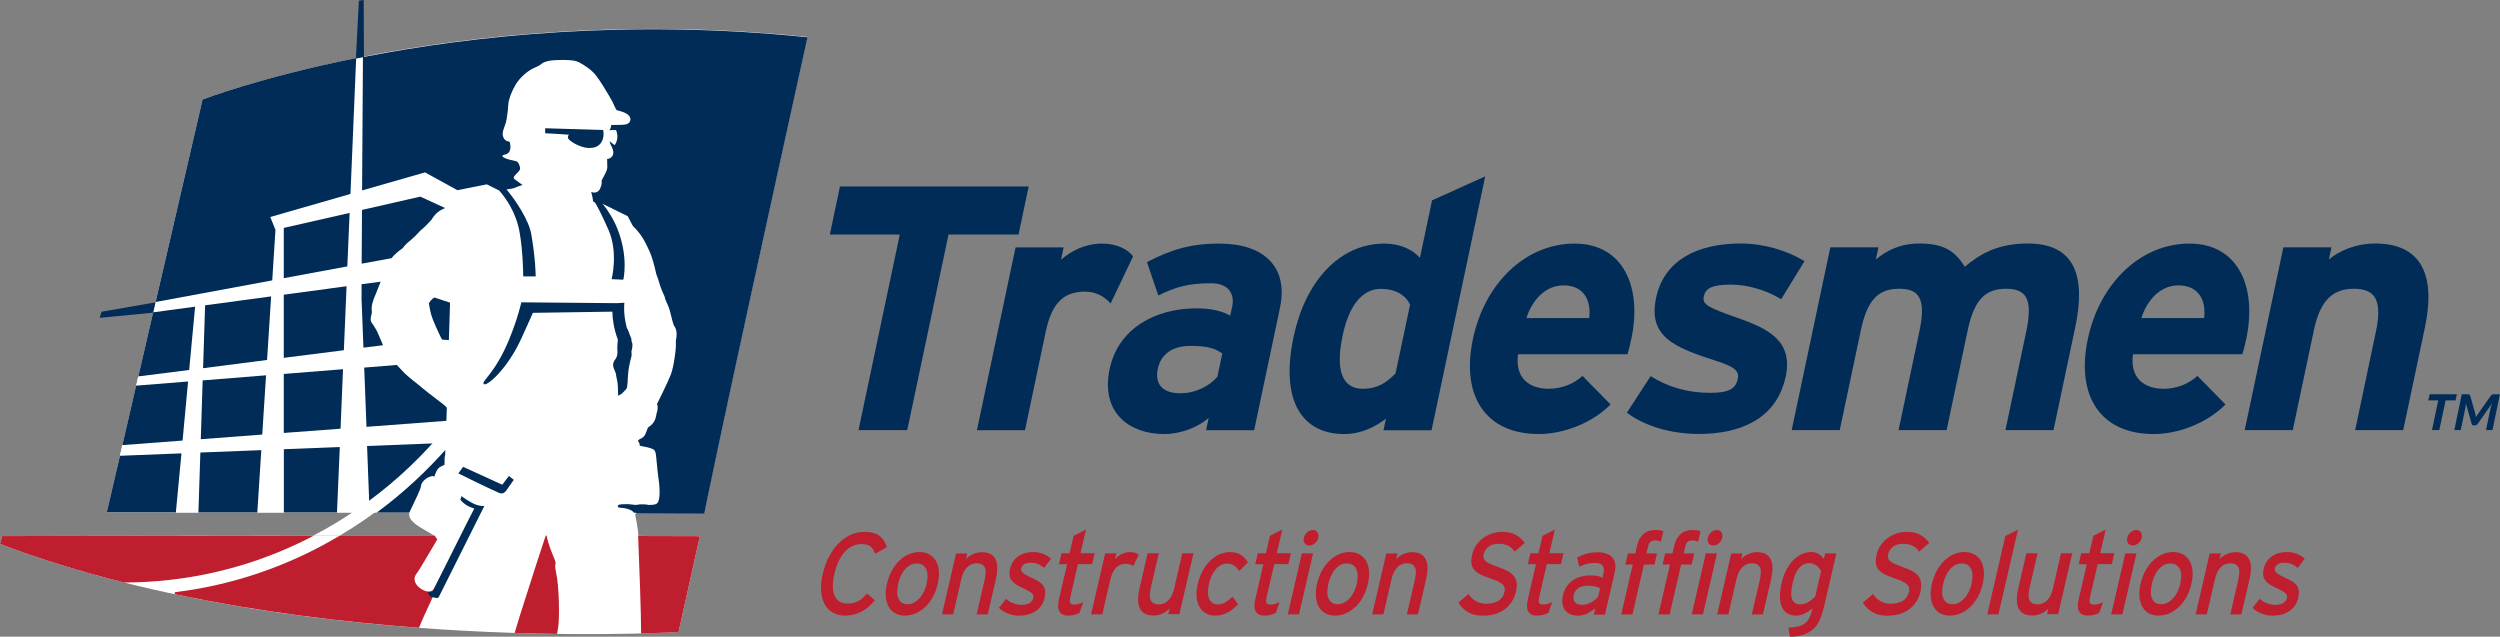 <?xml version="1.0" encoding="UTF-8"?> <svg xmlns="http://www.w3.org/2000/svg" id="Layer_2" viewBox="0 0 294.96 75.12"><rect x="0" y="0" width="294.96" height="75.12" fill="#808080" stroke="none"/><defs><style>.cls-1,.cls-2{fill:#002c57;}.cls-3{fill:#fff;}.cls-4{fill:#be1e2d;}.cls-2{fill-rule:evenodd;}</style></defs><g id="Layer_1-2"><g><g><polygon class="cls-2" points="120.17 27.67 121.37 22 99.1 22 97.91 27.67 106.16 27.67 101.29 50.75 107.04 50.75 111.91 27.67 120.17 27.67"></polygon><path class="cls-2" d="M133.69,30.26c-.57-.78-1.81-1.52-3.66-1.52-2.01,0-3.63,.86-4.84,1.89l.3-1.44h-5.67l-4.56,21.57h5.67l2.46-11.67c.79-3.74,2.43-4.68,4.65-4.68,1.27,0,2.26,.57,2.99,1.4l2.65-5.55Z"></path><path class="cls-2" d="M143.64,44.43c-.83,1.03-2.51,1.97-4.36,1.97-2.42,0-3-1.36-2.68-2.88,.36-1.73,1.72-2.71,3.86-2.71,2.01,0,2.9,.29,3.75,.9l-.57,2.71Zm4.33,6.33l3.05-14.46c1.02-4.85-1.94-7.56-7.15-7.56-3.49,0-5.74,.74-8.55,2.18l1.34,3.94c2.2-1.07,3.63-1.44,6.22-1.44,2.05,0,2.82,1.23,2.5,2.75l-.23,1.07c-.81-.45-2-.86-3.97-.86-4.89,0-9.25,2.38-10.26,7.15-1.1,5.22,2.4,7.68,6.43,7.68,2.01,0,3.99-.82,5.25-1.89l-.3,1.44h5.67Z"></path><path class="cls-2" d="M164.65,44.06c-1.05,1.07-2.11,1.81-3.87,1.81-2.22,0-3.31-1.85-2.37-6.29,.76-3.61,2.35-5.5,4.53-5.5,1.64,0,2.82,.66,3.43,1.85l-1.72,8.13Zm4.25,6.7l6.33-29.95-6.27,2.83-1.43,6.78c-.83-.95-2.31-1.68-4.2-1.68-5.34,0-9.34,4.52-10.7,10.97-1.7,8.05,1.35,11.5,5.95,11.5,2.05,0,3.67-.86,4.94-1.81l-.29,1.36h5.67Z"></path><path class="cls-2" d="M187.49,37.53h-7.39c.67-2.18,2.29-3.86,4.35-3.86,2.55,0,3.29,1.93,3.05,3.86Zm4.98,2.47c1.3-6.16-.95-11.26-6.7-11.26s-10.59,4.64-11.99,11.26c-1.44,6.82,1.58,11.21,7.78,11.21,2.88,0,6.27-1.27,8.46-3.49l-3.31-3.37c-1.02,.95-2.46,1.52-4.02,1.52-2.05,0-4-1.11-3.58-4.07h12.9c.13-.41,.29-.99,.46-1.81Z"></path><path class="cls-2" d="M210.68,44.47c.91-4.31-2.12-5.71-5.71-6.98-3.56-1.23-4.14-1.6-3.95-2.51,.2-.94,.91-1.4,3.21-1.4,1.81,0,4.03,.57,5.92,1.72l2.75-4.48c-2.03-1.27-4.82-2.09-7.53-2.09-5.05,0-9.03,1.93-9.98,6.41-.96,4.56,2.1,5.83,6.94,7.39,2.23,.7,2.91,1.19,2.7,2.18-.23,1.11-1,1.64-3.22,1.64-2.75,0-5.03-.7-7.06-1.97l-2.8,4.31c1.98,1.52,5.1,2.51,8.51,2.51,4.85,0,9.16-1.77,10.21-6.74Z"></path><path class="cls-2" d="M242.28,50.75l2.57-12.16c1.28-6.08-.09-9.86-5.6-9.86-3.57,0-5.64,1.23-7.44,2.75-1.19-1.97-2.62-2.75-5.37-2.75-2.26,0-3.92,.86-5.12,1.89l.3-1.44h-5.67l-4.56,21.57h5.67l2.49-11.79c.79-3.74,2.18-4.89,4.52-4.89s3.21,1.15,2.39,5.01l-2.46,11.67h5.67l2.49-11.79c.79-3.74,2.18-4.89,4.52-4.89s3.21,1.15,2.39,5.01l-2.46,11.67h5.67Z"></path><path class="cls-2" d="M260.04,37.53h-7.39c.67-2.18,2.29-3.86,4.35-3.86,2.55,0,3.29,1.93,3.05,3.86Zm4.98,2.47c1.3-6.16-.95-11.26-6.7-11.26s-10.59,4.64-11.99,11.26c-1.44,6.82,1.58,11.21,7.78,11.21,2.88,0,6.27-1.27,8.46-3.49l-3.31-3.37c-1.02,.95-2.46,1.52-4.02,1.52-2.05,0-4-1.11-3.58-4.07h12.9c.13-.41,.29-.99,.46-1.81Z"></path><path class="cls-2" d="M283.54,50.75l2.57-12.16c1.28-6.08-.38-9.86-5.89-9.86-2.26,0-4.25,.86-5.45,1.89l.3-1.44h-5.67l-4.56,21.57h5.67l2.49-11.79c.79-3.74,2.39-4.89,4.73-4.89s3.41,1.15,2.6,5.01l-2.46,11.67h5.67Z"></path></g><path class="cls-3" d="M0,64.18l.25-.93s40.52-.12,82.32,0c-2.21,10.01-2.51,11.31-2.51,11.31C77.76,74.71,33.82,77.03,0,64.18Z"></path><path class="cls-3" d="M79.55,38.49c-.11-.16-.28-.71-.5-1.7-.12-.52-.43-1.14-.43-1.14l-.14-.34c-.03-.22-.15-.48-.3-.81l-.1-.23c-.14-.31-.37-1.11-.49-1.48,0,0-.15-.31-.24-.73-.1-.49-.43-1.79-.78-2.51l-.13-.27c-.31-.67-.78-1.66-1.78-2.6l-.61-1.16-2.96-1.46c.61,.72,1.33,1.88,1.78,3.04,1.29,3.34,.66,5.91,.66,5.91l-1.38-.06s.82-3.13-.37-5.82c-.85-1.93-1.35-2.84-1.62-3.28l-.11,.04c-.06-.12-.1-.23-.11-.28,0-.03,0-.07-.01-.12-.04-.05-.04-.06-.01-.06-.03-.17-.09-.42-.18-.76,.17,.06,.34,.08,.5,.05,.25-.05,.45-.21,.55-.45,.21-.5,.21-.77,.17-.94,.03-.08,.11-.22,.2-.38,.33-.6,.49-.92,.48-1.19,0-.3-.02-.7-.02-.99,.39-.04,.57-.26,.64-.39,.21-.4,0-.88-.25-1.36l-.11-.36,.6,.48c.6-.82,.2-1.67,.18-1.78h-.71s-.05,.03-.12,.09c.02-.05,.04-.09,.07-.12,.12-.17,.17-.37,.17-.57h.06c1.03,0,1.52-.03,1.75-.09,.33-.09,.46-.34,.47-.54,.02-.33-.22-.62-.7-.83-.27-.12-.69-.23-.92-.29-.06-.08-.15-.21-.21-.36-.15-.38-.32-.71-.66-1.29-.32-.55-1-1.7-1.54-2.4-.55-.72-1.41-1.27-2.04-1.6-.48-.26-1.38-.34-2.84-.25-.66,.04-1.04,.16-1.3,.26-.13,.05-.22,.12-.28,.18-.09,.07-.24,.2-.8,.44-1.04,.45-1.86,1.35-2.24,1.98-.41,.67-.85,1.66-.89,2.46-.04,.72-.18,1.71-.27,2.01-.05,.16-.09,.27-.13,.39-.05,.14-.1,.28-.17,.5-.17,.55-.04,.89,.1,1.07,.09,.12,.29,.3,.64,.33,.1,.36,.28,1.33-.53,1.51-.99,.22,.55,.66,1.21,.77,.35,.06,.49,.46,.55,.83,.07,.46-.97,.91-.7,1.28l.99,.72c-.34,.11-.66,.21-.87,.31-.18,.09-.5,.14-1.02,.21,1.09,1.29,2.63,3.63,2.92,5.27,.53,3.07,.52,5,.52,5h-1.47s0-2.96-.44-5.29c-.42-2.31-1.65-3.99-2.39-4.85l-1.46-.73-3.47,.69-3.82-2.1-7.43,2.13,.1-15.74c-.27,.05-.54,.1-.8,.16l-.67,15.98-9.46,2.72,.61,1.52-.38,5.96-13.76,2.55-.28,1.22,4.96-.67-.7,7.46-6.01,.77-.25,1.09,6.14-.49-.66,6.97-7.05,.53h-.06l-.29,1.26c.06,0,.07,0,.16,0l7.1-.28-.66,7c.9,0,1.79,0,2.67,0l.23-7.09,7.19-.28-.47,7.37c1.07,0,2.11,0,3.13,0v-7.48l6.6-.26-.33,7.74c1.33,0,2.61,0,3.86,0v-.03h.85c3.23-2.38,5.89-4.92,8.07-7.37l-.02,.61c-.09,.29-.08,.64-.07,.96,0,.06,0,.12,0,.18-.11,.06-.29,.14-.41,.19-.51,.23-.65,.82-.81,1.23,0,0-.11-.1-.12-.1-.84,.06-1.46,.83-1.43,1.17-.02,.36-.67,1.66-1.42,3.23,13.47,.01,21.74,.04,26.8,.06-.02-.56-.04-.92-.04-1,0,0-.01-.2-.03-.41,.12,.01,.38-.07,.38-.07,1.45,.05,1.81,0,2.03-.14,.56-.37,.34-2.15,.22-2.89-.05-.31-.1-.81-.14-1.3-.11-1.16-.14-1.44-.25-1.63-.1-.17-.21-.34-1.79-.62,.02-.21-.05-.35-.13-.44-.02-.03-.04-.09-.07-.17,.07-.06,.14-.13,.2-.17,.16-.05,.49-.17,.67-.59,.1-.23,.24-.58,.31-.78,.17-.11,.44-.31,.62-.55,.26-.35,.33-.74,.38-1.05,0-.03,.02-.07,.03-.12,.08-.28,.21-.69,.03-1.04,.23-.46,1.33-2.71,1.64-3.5,.36-.94,.59-2.95,.59-3.31v-.23c0-.23-.01-.44,.03-.64,.08-.35,.15-1-.21-1.52Zm-48.61,12.81l-7.25,.54,.23-6.94,7.48-.59-.45,6.99Zm.56-8.8l-7.55,.96,.24-7.41,7.79-1.05-.48,7.5Zm8.67,8.11l-6.69,.5v-6.97l6.99-.56-.3,7.02Zm.39-9.26l-7.08,.9v-7.45l7.4-1-.32,7.55Zm.42-9.89l-7.5,1.39v-5.93l7.77-1.78-.27,6.31Zm30.17-16.09s.22,.88-.28,1.55c-.43,.57-1.05,.58-1.5,.56-.53-.02-1.05-.26-1.39-.41-.25-.11-.85-.48-.95-.71-.11-.26,.04-.37,.1-.43-.23-.04-2.82-.18-2.82-.18v-.59l6.84,.21Zm-28.19,28.02l3.85-.31c.47,.52,.9,.96,1.05,1.1,.24,.23,.66,.56,1.09,.91,.36,.29,.73,.58,.98,.8,.23,.2,.7,.56,1.2,.94,.54,.41,1.36,1.03,1.49,1.19,.03,.05,.05,.08,.08,.11l-.05,1.54-9.43,.71-.27-6.99Zm9-3.64c-.03-.07-.08-.19-.16-.34-.17-.37-.45-.96-.74-1.68-.3-.75-.42-1.6-.46-1.92,.08-.15,.28-.44,.63-.67l1.86,.61-.14,4.41-.8-.05c-.12-.2-.17-.3-.19-.35Zm-9.26-14.94l6.89-1.57,2.92,1.34-.07,.04-.29,.14c-.67,.31-1.11,.96-1.21,1.17-.05,.07-.27,.3-.45,.48l-.22,.23c-.17,.17-.33,.31-.46,.42-.17,.14-.31,.26-.42,.41-.08,.1-.57,.63-1.23,1.15-.21,.17-.52,.54-.66,.71-.17,.11-.55,.38-1.08,.9-.07,.07-.15,.17-.22,.27l-3.53,.65,.04-6.33Zm-.05,8.74l2.25-.3c-.07,.18-.14,.36-.21,.54-.15,.4-.28,.73-.35,.88-.4,.85-.56,1.55-.48,2.1,.02,.13-.02,.28-.06,.43-.07,.26-.17,.65,.11,.99,.11,.14,.17,.24,.24,.36,.06,.1,.12,.21,.21,.35,.1,.15,.35,.74,.55,1.21,.09,.22,.18,.44,.27,.64l-2.31,.29-.23-5.93v-1.57Zm.92,25.71l-.25-6.62,7.92-.31c-2.08,2.31-4.62,4.7-7.66,6.93Zm30.91-17.09c-.17,.59-.36,1.38-.4,2.35-.02,.61-.05,.78-.07,.95l-.03,.26c-.01,.14-.25,.37-.42,.54l-.08,.08c-.15,.15-.19,.17-.32,.24-.06,.03-.13,.07-.23,.12h0c0-.33-.01-.73-.03-1.06-.02-.46-.1-.82-.16-1.09-.02-.11-.05-.2-.05-.26,0-.18-.07-.35-.16-.55-.09-.21-.19-.44-.19-.65,0-.31,.07-.41,.23-.65l.07-.1c.25-.38,.22-.78,.2-1.08,0-.08-.01-.15-.01-.23,0-.19,.03-.58,.07-.94-.51-1.36-.64-2.54-.65-3.31l-9.38,.14s-.73,1.64-1.37,3.05c-1.66,3.61-4.1,5.7-4.42,5.35s1.3-1.16,3.01-5.3c1.03-2.51,1.42-4.33,1.42-4.33l11.26,.1,.9-.05s-.18,1.19,.28,2.95c.17,.29,.29,.64,.38,.89,.06,.17,.11,.31,.15,.38,.02,.05,.03,.18,.03,.32,.02,.05,.04,.1,.06,.16,.1,.21,.04,.62-.07,1.04,.02,.23,.04,.48-.02,.69Z"></path><g><path class="cls-3" d="M42.94,6.68l-.95,.19c-11.39,2.29-18.09,4.87-18.09,4.87L12.6,60.45c14.84,0,24.71,0,35.72,0-.45,1.33,2.65,2.33,3.21,3.01s4.76,.93,7.64,1.63c1.93,.47,3.59-.4,5.22-1.89,.3,.08-.18-.06,.12,.02,5.78,1.51,10.89,2.62,10.8,.02-.04-1.19-.28-1.85-.4-2.74,8.91,.03,8.16,.07,8.16,.07,0,0,1.39-7.28,12.18-56.21-21.23-2.21-39.54-.17-52.3,2.31Z"></path><g><polygon class="cls-1" points="42.94 6.72 42.91 0 42.34 .08 41.99 6.91 42.94 6.72"></polygon><polygon class="cls-1" points="18.35 35.67 11.98 36.78 11.76 37.5 18.06 36.89 18.13 36.62 18.35 35.67"></polygon></g><path class="cls-1" d="M50.61,35.78c.04,.32,.16,1.17,.46,1.92,.29,.73,.57,1.32,.74,1.68,.07,.15,.13,.27,.16,.34,.02,.05,.07,.15,.19,.35l.8,.05,.14-4.41-1.86-.61c-.35,.23-.55,.52-.63,.67Z"></path><path class="cls-1" d="M42.71,24.78l-.04,6.33,3.53-.65c.08-.11,.15-.2,.22-.27,.53-.52,.91-.79,1.08-.9,.14-.17,.44-.55,.66-.71,.66-.53,1.15-1.05,1.23-1.15,.11-.14,.26-.27,.42-.41,.14-.11,.3-.25,.46-.42l.22-.23c.18-.18,.4-.41,.45-.48,.1-.21,.54-.85,1.21-1.17l.29-.14,.07-.04-2.92-1.34-6.89,1.57Z"></path><path class="cls-1" d="M49.68,57.33c-.02-.34,.59-1.11,1.43-1.17,0,0,.11,.1,.12,.1,.16-.41,.3-1,.81-1.23,.13-.06,.3-.13,.41-.19,0-.05,0-.12,0-.18,0-.32-.02-.67,.07-.96l.02-.61c-2.18,2.44-4.84,4.99-8.07,7.37,1.32,0,2.6,0,3.83,0,.73-1.52,1.35-2.78,1.37-3.13Z"></path><path class="cls-1" d="M42.65,35.09l.23,5.93,2.31-.29c-.09-.2-.18-.42-.27-.64-.2-.47-.45-1.06-.55-1.21-.09-.14-.15-.25-.21-.35-.07-.12-.13-.23-.24-.36-.28-.34-.18-.73-.11-.99,.04-.15,.08-.3,.06-.43-.08-.54,.08-1.25,.48-2.1,.07-.16,.2-.48,.35-.88,.07-.18,.14-.36,.21-.54l-2.25,.3v1.57Z"></path><path class="cls-1" d="M67.04,16.33c.1,.23,.7,.6,.95,.71,.34,.16,.86,.39,1.39,.41,.45,.02,1.07,0,1.5-.56,.51-.67,.28-1.55,.28-1.55l-6.84-.21v.59s2.6,.14,2.82,.18c-.06,.06-.21,.16-.1,.43Z"></path><polygon class="cls-1" points="33.48 32.82 40.98 31.43 41.25 25.12 33.48 26.89 33.48 32.82"></polygon><path class="cls-1" d="M60.09,40.01c-1.71,4.14-3.33,4.95-3.01,5.3s2.76-1.73,4.42-5.35c.65-1.41,1.37-3.05,1.37-3.05l9.38-.14c.01,.77,.14,1.95,.65,3.31-.04,.36-.07,.74-.07,.94,0,.07,0,.15,.01,.23,.02,.3,.05,.7-.2,1.08l-.07,.1c-.16,.24-.23,.34-.23,.65,0,.22,.1,.45,.19,.65,.08,.19,.16,.36,.16,.55,0,.06,.03,.15,.05,.26,.06,.27,.14,.63,.16,1.09,.02,.33,.03,.73,.03,1.06h0c.09-.05,.16-.09,.23-.12,.13-.07,.17-.09,.32-.24l.08-.08c.17-.17,.41-.41,.42-.54l.03-.26c.02-.17,.05-.34,.07-.95,.04-.96,.23-1.76,.4-2.35,.06-.21,.05-.46,.02-.69,.11-.42,.17-.83,.07-1.04-.02-.05-.04-.11-.06-.16,0-.13-.01-.26-.03-.32-.04-.08-.09-.21-.15-.38-.09-.25-.21-.6-.38-.89-.46-1.76-.28-2.95-.28-2.95l-.9,.05-11.26-.1s-.39,1.82-1.42,4.33Z"></path><path class="cls-1" d="M51.23,52.31l-7.92,.31,.25,6.62c3.04-2.24,5.58-4.63,7.66-6.93Z"></path><path class="cls-1" d="M52.71,48.11s-.05-.07-.08-.11c-.13-.16-.95-.78-1.49-1.19-.5-.38-.97-.74-1.2-.94-.25-.22-.62-.51-.98-.8-.43-.34-.85-.68-1.09-.91-.15-.14-.58-.58-1.05-1.1l-3.85,.31,.27,6.99,9.43-.71,.05-1.54Z"></path><polygon class="cls-1" points="23.69 51.82 30.94 51.27 31.39 44.28 23.91 44.88 23.69 51.82"></polygon><polygon class="cls-1" points="16.32 44.41 22.32 43.65 23.02 36.18 18.07 36.85 16.32 44.41"></polygon><polygon class="cls-1" points="14.44 52.51 14.49 52.51 21.54 51.98 22.19 45.01 16.06 45.5 14.44 52.51"></polygon><path class="cls-1" d="M21.4,53.49l-7.1,.28c-.08,0-.1,.01-.15,0l-1.55,6.67c2.83,0,5.54,0,8.15,0l.66-6.96Z"></path><polygon class="cls-1" points="33.48 51.08 40.18 50.58 40.47 43.56 33.48 44.12 33.48 51.08"></polygon><path class="cls-1" d="M33.48,60.45c2.19,0,4.28,0,6.28,0l.33-7.71-6.6,.26v7.44Z"></path><polygon class="cls-1" points="33.48 42.22 40.57 41.32 40.89 33.77 33.48 34.77 33.48 42.22"></polygon><polygon class="cls-1" points="23.96 43.44 31.51 42.47 31.99 34.97 24.2 36.02 23.96 43.44"></polygon><path class="cls-1" d="M23.41,60.45c2.41,0,4.73,0,6.95,0l.47-7.34-7.19,.28-.23,7.05Z"></path><g><path class="cls-1" d="M42.02,6.86h-.03c-11.39,2.29-18.09,4.88-18.09,4.88l-5.54,23.89h0l13.76-2.55,.38-5.96-.61-1.52,9.46-2.72,.67-15.98v-.03Z"></path><path class="cls-1" d="M42.94,6.68l-.12,.02v.03l-.1,15.74,7.43-2.13,3.82,2.1,3.47-.69,1.46,.73c.74,.85,1.97,2.54,2.39,4.85,.43,2.34,.44,5.28,.44,5.28h1.47s.01-1.92-.52-4.99c-.29-1.65-1.83-3.98-2.92-5.27,.52-.07,.85-.12,1.02-.21,.21-.1,.53-.21,.87-.31l-.99-.72c-.27-.38,.77-.82,.7-1.28-.05-.36-.2-.77-.55-.83-.66-.11-2.2-.55-1.21-.77,.81-.18,.63-1.15,.53-1.51-.35-.03-.56-.21-.64-.33-.14-.19-.27-.52-.1-1.07,.07-.22,.12-.36,.17-.5,.04-.11,.08-.22,.13-.39,.09-.31,.23-1.3,.27-2.01,.04-.79,.49-1.79,.89-2.46,.39-.63,1.2-1.53,2.24-1.98,.56-.24,.71-.37,.8-.44,.07-.06,.15-.13,.28-.18,.26-.1,.64-.23,1.3-.26,1.46-.08,2.37,0,2.84,.25,.63,.33,1.49,.88,2.04,1.6,.54,.7,1.21,1.85,1.54,2.4,.34,.58,.51,.91,.66,1.29,.06,.15,.15,.28,.21,.36,.23,.06,.66,.17,.92,.29,.48,.21,.72,.5,.7,.83-.01,.2-.15,.45-.47,.54-.23,.07-.72,.09-1.75,.09h-.06c0,.19-.04,.39-.17,.57-.02,.03-.05,.07-.07,.12,.07-.07,.12-.09,.12-.09h.71c.02,.11,.42,.96-.18,1.78l-.6-.48,.11,.36c.26,.48,.47,.96,.25,1.36-.07,.13-.25,.36-.64,.39,0,.29,.01,.69,.02,.99,0,.27-.15,.58-.48,1.19-.09,.16-.17,.3-.2,.38,.04,.18,.05,.45-.17,.94-.1,.24-.3,.4-.55,.45-.16,.03-.33,0-.5-.05,.09,.34,.16,.59,.18,.76-.03,0-.03,0,.01,.06,0,.05,.01,.09,.01,.12,0,.05,.05,.16,.11,.28l.11-.04c.27,.44,.77,1.36,1.62,3.28,1.18,2.69,.37,5.82,.37,5.82l1.38,.06s.64-2.56-.66-5.91c-.45-1.17-1.17-2.32-1.78-3.04l2.96,1.46,.61,1.16c1,.94,1.47,1.93,1.78,2.6l.13,.27c.35,.71,.68,2.02,.78,2.51,.09,.42,.23,.73,.24,.73,.11,.37,.35,1.17,.49,1.48l.1,.23c.15,.33,.27,.58,.3,.81l.14,.34s.31,.62,.43,1.14c.23,.99,.39,1.55,.5,1.7,.36,.51,.28,1.17,.21,1.52-.04,.2-.04,.41-.03,.64v.23c0,.36-.23,2.37-.59,3.31-.3,.79-1.41,3.04-1.64,3.5,.17,.35,.05,.77-.03,1.04-.01,.05-.03,.09-.03,.12-.05,.31-.12,.7-.38,1.05-.18,.24-.45,.44-.62,.55-.08,.21-.21,.56-.31,.78-.19,.42-.51,.53-.67,.59-.06,.04-.13,.1-.2,.17,.03,.08,.06,.14,.07,.17,.08,.09,.15,.23,.13,.44,1.58,.28,1.69,.45,1.79,.62,.11,.18,.15,.47,.25,1.63,.04,.49,.09,.99,.14,1.3,.12,.75,.39,2.91-.17,3.28-.22,.15-.57,.19-2.03,.14,0,0-.27,.08-.38,.07,.02,.22-.02,.02-.02,.02,0,.07,.02,.4,.04,.9,7.53,.03,8,.06,8,.06,0,0,1.39-7.28,12.18-56.21-21.23-2.21-39.54-.17-52.3,2.31Z"></path></g></g><g><path class="cls-4" d="M35.91,65.43c-4.84,2.3-9.93,3.78-15.19,4.43-.15,.02-.16,.23-.01,.26,9.95,2.1,19.9,3.29,28.73,3.95,.5-1.4,2.91-6.15,2.71-6.35-.26,.49-.62,1.16-.71,1.32-.02,.04-.04,.09-.06,.13-.09,.21-.31,.7-.96,.61-.49-.06-1.24-.56-1.43-1.07-.21-.57,.04-.89,.3-1.23,.16-.21,1.43-2.35,2.3-3.83-.12-.17-.22-.32-.31-.46-3.84,0-7.58,0-11.15,0-.02,0-.05,0-.07,.02-1.31,.78-2.68,1.52-4.14,2.22Z"></path><path class="cls-4" d="M61.35,72.59c-.24,.78-.45,1.46-.63,2.08,1.76,.06,3.43,.09,5,.12,.05-.24,.09-.48,.13-.7,.19-1.25,.12-4.88-.23-6.49-.35-1.6,.27-.56-.38-2.08-.48-1.12-.67-1.94-.75-2.31h-.11c-.33,.99-1.8,5.47-3.03,9.38Z"></path><path class="cls-4" d="M35.26,64.08c.6-.28,1.18-.58,1.76-.88-21.48,0-36.77,.05-36.77,.05l-.25,.93c4.73,1.8,9.66,3.3,14.64,4.55,7.21-.03,14.14-1.58,20.62-4.65Z"></path><path class="cls-4" d="M75.29,63.23c.15,3.69,.35,9.07,.35,11.51,2.48-.06,4.04-.15,4.42-.17,0,0,.3-1.3,2.51-11.31-2.44,0-4.87-.01-7.29-.02Z"></path></g><g><path class="cls-1" d="M76.59,60.42s-1.2,.09-1.53,.09c-.42,0-.27-.11-.54-.27-.77-.44-1.6-.24-1.63-.46s.18-.29,.74-.29,.37-.04,.96,.04,.29,.04,.77,0,1.15-.06,1.44,.2-.19,.68-.19,.68Z"></path><g><path class="cls-1" d="M57.16,59.68s-.19,.1-.89-.1-1.86-1.07-1.86-1.07c0,0,.09-.03-.1,.45,.65,.82,1.65,1.03,1.65,1.03,0,0-.25,.47-.9,1.76s-4.02,8.03-4.02,8.03l-.61,.14,.26,.36,.19,.14,.69,.15,.19-.11,5.39-10.77Z"></path><path class="cls-1" d="M54.07,55.85s3.58,1.78,4.83,2.31c.58,.25,.9-.39,.9-.39l.82-1.16-.58-.45-.78,1.03-4.62-2.11-.56,.76Z"></path></g></g><path class="cls-3" d="M40.04,63.22c8.23-4.86,13.55-11.1,16.66-15.74l-1.25-.84c-3.31,4.93-9.18,11.72-18.52,16.57,1.03,0,2.07,0,3.1,0Z"></path><g><path class="cls-4" d="M101.65,72.16c-.6,.32-1.24,.47-1.92,.47-.58,0-1.08-.12-1.49-.36-.41-.24-.73-.58-.96-1.02s-.36-.96-.4-1.56c-.04-.6,.02-1.27,.19-2,.17-.72,.41-1.39,.73-1.99,.32-.61,.69-1.13,1.12-1.57s.91-.78,1.43-1.02c.52-.24,1.07-.36,1.65-.36,.73,0,1.31,.15,1.74,.46,.43,.31,.72,.75,.9,1.34l-1.38,.79c-.14-.39-.32-.68-.56-.87-.23-.19-.58-.28-1.04-.28-.79,0-1.46,.31-2.01,.95-.56,.63-.96,1.48-1.21,2.56s-.24,1.93,.02,2.56c.26,.63,.79,.95,1.58,.95,.47,0,.88-.1,1.24-.3s.69-.5,1.01-.89l.93,.79c-.46,.59-.99,1.05-1.59,1.36Z"></path><path class="cls-4" d="M110.65,68.85c-.14,.59-.34,1.13-.6,1.6-.26,.47-.57,.87-.92,1.19-.35,.32-.72,.57-1.13,.74-.4,.17-.83,.25-1.26,.25s-.8-.09-1.12-.27-.57-.43-.76-.76c-.19-.33-.3-.72-.35-1.18-.04-.46,0-.97,.13-1.53,.14-.58,.33-1.11,.59-1.58,.26-.47,.56-.86,.91-1.19,.34-.32,.72-.57,1.12-.74,.4-.17,.82-.25,1.24-.25s.8,.09,1.13,.27c.33,.18,.58,.43,.78,.75,.19,.32,.31,.71,.36,1.17,.04,.46,0,.97-.13,1.53Zm-1.33,.04c.17-.74,.15-1.33-.05-1.76-.21-.43-.58-.65-1.12-.65-.51,0-.95,.22-1.34,.65-.39,.43-.66,1.01-.83,1.72-.18,.79-.17,1.4,.04,1.82,.21,.42,.57,.62,1.08,.62,.25,0,.49-.06,.73-.19s.45-.3,.65-.51c.2-.21,.37-.47,.51-.76,.15-.29,.26-.6,.33-.93Z"></path><path class="cls-4" d="M115.23,72.48l.94-4.06c.17-.73,.16-1.24-.01-1.53-.18-.29-.48-.44-.92-.44s-.82,.16-1.14,.48c-.31,.32-.54,.77-.67,1.35l-.97,4.2h-1.32l1.66-7.18h1.32l-.16,.69c.23-.27,.52-.48,.85-.62,.34-.15,.68-.22,1.03-.22,.79,0,1.32,.27,1.6,.81,.28,.54,.3,1.34,.05,2.41l-.95,4.12h-1.32Z"></path><path class="cls-4" d="M123.25,70.51c-.09,.4-.24,.74-.45,1.01-.2,.27-.44,.49-.71,.65-.27,.16-.57,.28-.89,.36-.32,.07-.65,.11-.98,.11-.46,0-.9-.09-1.32-.26s-.77-.39-1.05-.66l.85-1.07c.26,.24,.55,.42,.86,.53,.31,.12,.62,.18,.94,.18,.82,0,1.29-.27,1.41-.79,.06-.27-.02-.49-.26-.66-.24-.16-.58-.35-1.02-.55-.33-.15-.6-.3-.81-.45-.22-.15-.38-.31-.5-.49-.12-.17-.19-.37-.21-.58-.02-.21,0-.46,.07-.75,.07-.32,.19-.6,.36-.85,.17-.25,.37-.45,.61-.62,.24-.16,.51-.29,.81-.37,.3-.08,.62-.12,.95-.12,.43,0,.82,.07,1.19,.22,.36,.15,.67,.34,.91,.58l-.83,1.08c-.23-.21-.47-.37-.73-.47-.26-.1-.55-.15-.88-.15s-.57,.06-.75,.18c-.17,.12-.28,.28-.33,.47-.02,.09-.02,.18,0,.25s.06,.16,.14,.24c.07,.08,.18,.17,.32,.25,.14,.09,.33,.19,.56,.29,.34,.16,.64,.3,.89,.45,.25,.14,.45,.3,.61,.48,.15,.18,.25,.39,.29,.62,.04,.24,.02,.53-.06,.86Z"></path><path class="cls-4" d="M127.38,72.3c-.19,.1-.39,.18-.63,.24-.23,.06-.48,.09-.74,.09-.47,0-.8-.15-1-.47-.2-.31-.22-.79-.07-1.44l.96-4.15h-.96l.3-1.29h.96l.47-2.06,1.46-.74-.65,2.79h1.67l-.3,1.29h-1.67l-.9,3.9c-.08,.34-.08,.57,0,.69,.08,.12,.24,.18,.49,.18,.17,0,.35-.03,.55-.09,.19-.06,.36-.13,.49-.2l-.44,1.25Z"></path><path class="cls-4" d="M133.71,66.78c-.13-.08-.26-.15-.41-.19-.14-.05-.33-.07-.55-.07-.42,0-.78,.16-1.08,.47-.3,.31-.52,.77-.67,1.38l-.95,4.11h-1.32l1.66-7.19h1.32l-.16,.69c.21-.24,.47-.44,.77-.6,.31-.16,.63-.24,.96-.24,.27,0,.49,.03,.66,.08,.16,.05,.3,.13,.42,.23l-.66,1.34Z"></path><path class="cls-4" d="M137.83,72.47l.16-.69c-.23,.27-.52,.48-.86,.62-.34,.15-.68,.22-1.03,.22-.79,0-1.32-.27-1.6-.81-.28-.54-.3-1.34-.05-2.41l.95-4.12h1.32l-.94,4.06c-.17,.73-.16,1.24,.01,1.53,.18,.29,.48,.44,.92,.44s.82-.16,1.14-.48c.31-.32,.54-.77,.67-1.35l.97-4.2h1.32l-1.66,7.18h-1.32Z"></path><path class="cls-4" d="M146.21,67.36c-.2-.3-.42-.52-.65-.66s-.49-.21-.79-.21c-.49,0-.92,.21-1.3,.64-.38,.42-.66,1.01-.83,1.75-.08,.36-.12,.68-.12,.98,0,.3,.04,.55,.13,.77,.09,.21,.22,.38,.39,.5,.17,.12,.39,.18,.66,.18,.32,0,.6-.08,.85-.23,.25-.15,.54-.37,.88-.67l.64,.89c-.17,.18-.35,.35-.54,.51-.19,.16-.4,.3-.62,.42s-.46,.22-.72,.29c-.26,.07-.54,.11-.85,.11-.41,0-.77-.09-1.08-.27s-.56-.43-.74-.75c-.18-.32-.3-.71-.34-1.17-.04-.46,0-.97,.13-1.53,.14-.59,.34-1.12,.6-1.59,.26-.47,.56-.86,.9-1.19,.34-.32,.7-.57,1.1-.74,.4-.17,.8-.25,1.21-.25,.5,0,.91,.1,1.26,.31,.34,.21,.62,.51,.85,.91l-1.01,1Z"></path><path class="cls-4" d="M150.54,72.3c-.19,.1-.39,.18-.63,.24-.23,.06-.48,.09-.74,.09-.47,0-.8-.15-1-.47-.2-.31-.22-.79-.07-1.44l.96-4.15h-.96l.3-1.29h.96l.47-2.06,1.46-.74-.65,2.79h1.67l-.3,1.29h-1.67l-.9,3.9c-.08,.34-.08,.57,0,.69,.08,.12,.24,.18,.49,.18,.17,0,.35-.03,.55-.09,.19-.06,.36-.13,.49-.2l-.44,1.25Z"></path><path class="cls-4" d="M151.94,72.48l1.66-7.19h1.32l-1.66,7.19h-1.32Zm3.6-9.03c-.06,.25-.19,.46-.4,.64-.21,.18-.43,.27-.66,.27s-.42-.09-.55-.27c-.12-.18-.16-.39-.1-.64,.06-.26,.19-.47,.4-.65,.21-.18,.43-.27,.67-.27s.41,.09,.53,.27c.13,.18,.16,.39,.1,.65Z"></path><path class="cls-4" d="M161.4,68.85c-.14,.59-.34,1.13-.6,1.6-.26,.47-.57,.87-.92,1.19-.35,.32-.72,.57-1.13,.74-.4,.17-.83,.25-1.26,.25s-.8-.09-1.12-.27-.57-.43-.76-.76c-.19-.33-.3-.72-.35-1.18-.04-.46,0-.97,.13-1.53,.14-.58,.33-1.11,.59-1.58,.26-.47,.56-.86,.91-1.19,.34-.32,.72-.57,1.12-.74,.4-.17,.82-.25,1.24-.25s.8,.09,1.13,.27c.33,.18,.58,.43,.78,.75,.19,.32,.31,.71,.36,1.17,.04,.46,0,.97-.13,1.53Zm-1.33,.04c.17-.74,.15-1.33-.05-1.76-.21-.43-.58-.65-1.12-.65-.51,0-.95,.22-1.34,.65-.39,.43-.66,1.01-.83,1.72-.18,.79-.17,1.4,.04,1.82,.21,.42,.57,.62,1.08,.62,.25,0,.49-.06,.73-.19s.45-.3,.65-.51c.2-.21,.37-.47,.51-.76,.15-.29,.26-.6,.33-.93Z"></path><path class="cls-4" d="M165.99,72.48l.94-4.06c.17-.73,.16-1.24-.01-1.53-.18-.29-.48-.44-.92-.44s-.82,.16-1.14,.48c-.31,.32-.54,.77-.67,1.35l-.97,4.2h-1.32l1.66-7.18h1.32l-.16,.69c.23-.27,.52-.48,.85-.62,.34-.15,.68-.22,1.03-.22,.79,0,1.32,.27,1.6,.81,.28,.54,.3,1.34,.05,2.41l-.95,4.12h-1.32Z"></path><path class="cls-4" d="M178.89,69.73c-.1,.43-.26,.82-.47,1.18-.22,.36-.49,.66-.81,.92-.33,.26-.72,.45-1.17,.6s-.96,.21-1.54,.21c-.66,0-1.23-.14-1.7-.42-.48-.28-.86-.66-1.13-1.13l1.19-1c.22,.35,.51,.62,.88,.83,.37,.21,.76,.31,1.19,.31,1.24,0,1.97-.47,2.18-1.4,.04-.18,.05-.35,.01-.49-.04-.15-.12-.28-.25-.4-.13-.12-.32-.24-.55-.35-.23-.11-.52-.22-.87-.34-.45-.15-.83-.3-1.14-.45-.31-.15-.56-.33-.75-.54-.18-.21-.3-.45-.35-.75-.05-.29-.02-.65,.08-1.08,.09-.41,.26-.78,.49-1.12,.23-.33,.51-.61,.82-.84,.32-.23,.67-.4,1.06-.53s.79-.19,1.2-.19c.62,0,1.13,.11,1.55,.34,.42,.23,.78,.55,1.09,.96l-1.19,1.03c-.21-.31-.46-.54-.76-.69-.3-.15-.67-.23-1.12-.23-.53,0-.94,.12-1.23,.36s-.47,.52-.55,.84c-.04,.16-.04,.31-.01,.45,.03,.13,.1,.26,.22,.37s.29,.23,.53,.34c.23,.11,.53,.22,.88,.34,.41,.15,.77,.3,1.09,.45,.32,.16,.58,.34,.77,.56,.2,.22,.33,.48,.39,.78,.06,.3,.04,.67-.05,1.1Z"></path><path class="cls-4" d="M182.7,72.3c-.19,.1-.39,.18-.63,.24-.23,.06-.48,.09-.74,.09-.47,0-.8-.15-1-.47-.2-.31-.22-.79-.07-1.44l.96-4.15h-.96l.3-1.29h.96l.47-2.06,1.46-.74-.65,2.79h1.67l-.3,1.29h-1.67l-.9,3.9c-.08,.34-.08,.57,0,.69,.08,.12,.24,.18,.49,.18,.17,0,.35-.03,.55-.09,.19-.06,.36-.13,.49-.2l-.44,1.25Z"></path><path class="cls-4" d="M188.06,72.48l.16-.71c-.29,.25-.61,.45-.96,.62-.35,.17-.72,.25-1.08,.25-.27,0-.54-.04-.8-.13-.26-.09-.48-.23-.65-.42-.18-.19-.3-.44-.37-.75-.07-.31-.05-.69,.05-1.12,.09-.4,.24-.75,.45-1.04,.2-.29,.45-.53,.73-.73s.6-.33,.94-.42c.35-.09,.71-.14,1.1-.14,.62,0,1.09,.09,1.44,.27l.12-.53c.09-.39,.05-.69-.12-.9-.17-.21-.46-.31-.87-.31-.35,0-.67,.04-.97,.11-.29,.07-.59,.19-.89,.34l-.27-1.07c.37-.21,.76-.37,1.15-.48s.83-.16,1.31-.16c.75,0,1.31,.2,1.69,.6,.37,.4,.47,1,.28,1.82l-1.14,4.93h-1.29Zm.71-3.07c-.16-.1-.35-.18-.58-.23s-.53-.08-.88-.08c-.43,0-.79,.1-1.08,.29-.29,.19-.48,.45-.55,.78-.08,.36-.04,.64,.12,.86,.16,.22,.46,.33,.9,.33,.36,0,.7-.1,1.03-.29,.33-.19,.6-.4,.81-.63l.24-1.03Z"></path><path class="cls-4" d="M195.23,63.77c-.22,0-.39,.05-.51,.15-.12,.1-.21,.28-.27,.55l-.19,.82h1.24l-.3,1.32h-1.24l-1.36,5.88h-1.32l1.36-5.88h-.87l.3-1.32h.87l.22-.95c.08-.33,.19-.61,.33-.84,.14-.23,.31-.42,.49-.56,.19-.15,.39-.25,.61-.31,.22-.06,.45-.1,.69-.1,.17,0,.34,.01,.51,.03,.17,.02,.32,.06,.46,.1l-.28,1.23c-.27-.09-.52-.14-.74-.14Z"></path><path class="cls-4" d="M199.62,63.77c-.22,0-.39,.05-.51,.15-.12,.1-.21,.28-.27,.55l-.19,.82h1.24l-.3,1.32h-1.24l-1.36,5.88h-1.32l1.36-5.88h-.87l.3-1.32h.87l.22-.95c.08-.33,.19-.61,.33-.84,.14-.23,.31-.42,.49-.56,.19-.15,.39-.25,.61-.31,.22-.06,.45-.1,.69-.1,.17,0,.34,.01,.51,.03,.17,.02,.32,.06,.46,.1l-.28,1.23c-.27-.09-.52-.14-.74-.14Z"></path><path class="cls-4" d="M199.6,72.48l1.66-7.19h1.32l-1.66,7.19h-1.32Zm3.6-9.03c-.06,.25-.19,.46-.4,.64-.21,.18-.43,.27-.66,.27s-.42-.09-.55-.27c-.12-.18-.16-.39-.1-.64,.06-.26,.19-.47,.4-.65,.21-.18,.43-.27,.67-.27s.41,.09,.53,.27c.13,.18,.16,.39,.1,.65Z"></path><path class="cls-4" d="M206.69,72.48l.94-4.06c.17-.73,.16-1.24-.01-1.53-.18-.29-.48-.44-.92-.44s-.82,.16-1.14,.48c-.31,.32-.54,.77-.67,1.35l-.97,4.2h-1.32l1.66-7.18h1.32l-.16,.69c.23-.27,.52-.48,.85-.62,.34-.15,.68-.22,1.03-.22,.79,0,1.32,.27,1.6,.81,.28,.54,.3,1.34,.05,2.41l-.95,4.12h-1.32Z"></path><path class="cls-4" d="M215.14,71.8c-.13,.55-.29,1.02-.48,1.43-.2,.41-.45,.75-.75,1.02-.31,.27-.68,.48-1.13,.63s-.97,.23-1.58,.25l-.2-1.07c.48-.03,.88-.08,1.2-.16,.32-.08,.59-.21,.79-.38,.21-.17,.37-.39,.5-.65,.12-.26,.23-.58,.32-.96l.03-.12c-.3,.24-.61,.44-.93,.6-.31,.16-.65,.24-1.01,.24s-.68-.07-.96-.22c-.28-.15-.5-.37-.66-.69-.16-.31-.25-.71-.27-1.2-.02-.49,.04-1.08,.2-1.76,.14-.61,.34-1.15,.59-1.6s.53-.84,.85-1.14c.32-.3,.65-.52,1-.67,.35-.15,.7-.22,1.05-.22s.64,.08,.9,.25c.26,.17,.46,.36,.58,.58l.16-.67h1.32l-1.5,6.5Zm-.28-4.41c-.05-.11-.12-.22-.21-.33s-.19-.21-.3-.3c-.12-.09-.25-.17-.39-.23s-.3-.09-.46-.09c-.48,0-.89,.19-1.22,.57-.33,.38-.59,.95-.77,1.71-.21,.91-.23,1.57-.07,1.98,.17,.41,.49,.61,.98,.61,.32,0,.63-.09,.94-.28,.31-.19,.58-.4,.8-.63l.7-3.01Z"></path><path class="cls-4" d="M226.61,69.73c-.1,.43-.26,.82-.47,1.18-.22,.36-.49,.66-.81,.92-.33,.26-.72,.45-1.17,.6s-.96,.21-1.54,.21c-.66,0-1.23-.14-1.7-.42-.48-.28-.86-.66-1.13-1.13l1.19-1c.22,.35,.51,.62,.88,.83,.37,.21,.76,.31,1.19,.31,1.24,0,1.97-.47,2.18-1.4,.04-.18,.05-.35,.01-.49-.04-.15-.12-.28-.25-.4-.13-.12-.32-.24-.55-.35-.23-.11-.52-.22-.87-.34-.45-.15-.83-.3-1.14-.45-.31-.15-.56-.33-.75-.54-.18-.21-.3-.45-.35-.75-.05-.29-.02-.65,.08-1.08,.09-.41,.26-.78,.49-1.12,.23-.33,.51-.61,.82-.84,.32-.23,.67-.4,1.06-.53s.79-.19,1.2-.19c.62,0,1.13,.11,1.55,.34,.42,.23,.78,.55,1.09,.96l-1.19,1.03c-.21-.31-.46-.54-.76-.69-.3-.15-.67-.23-1.12-.23-.53,0-.94,.12-1.23,.36s-.47,.52-.55,.84c-.04,.16-.04,.31-.01,.45,.03,.13,.1,.26,.22,.37s.29,.23,.53,.34c.23,.11,.53,.22,.88,.34,.41,.15,.77,.3,1.09,.45,.32,.16,.58,.34,.77,.56,.2,.22,.33,.48,.39,.78,.06,.3,.04,.67-.05,1.1Z"></path><path class="cls-4" d="M233.94,68.85c-.14,.59-.34,1.13-.6,1.6-.26,.47-.57,.87-.92,1.19-.35,.32-.72,.57-1.13,.74-.4,.17-.83,.25-1.26,.25s-.8-.09-1.12-.27-.57-.43-.76-.76c-.19-.33-.3-.72-.35-1.18-.04-.46,0-.97,.13-1.53,.14-.58,.33-1.11,.59-1.58,.26-.47,.56-.86,.91-1.19,.34-.32,.72-.57,1.12-.74,.4-.17,.82-.25,1.24-.25s.8,.09,1.13,.27c.33,.18,.58,.43,.78,.75,.19,.32,.31,.71,.36,1.17,.04,.46,0,.97-.13,1.53Zm-1.33,.04c.17-.74,.15-1.33-.05-1.76-.21-.43-.58-.65-1.12-.65-.51,0-.95,.22-1.34,.65-.39,.43-.66,1.01-.83,1.72-.18,.79-.17,1.4,.04,1.82,.21,.42,.57,.62,1.08,.62,.25,0,.49-.06,.73-.19s.45-.3,.65-.51c.2-.21,.37-.47,.51-.76,.15-.29,.26-.6,.33-.93Z"></path><path class="cls-4" d="M234.47,72.48l2.13-9.25,1.49-.74-2.31,9.99h-1.32Z"></path><path class="cls-4" d="M241.51,72.47l.16-.69c-.23,.27-.52,.48-.86,.62-.34,.15-.68,.22-1.03,.22-.79,0-1.32-.27-1.6-.81-.28-.54-.3-1.34-.05-2.41l.95-4.12h1.32l-.94,4.06c-.17,.73-.16,1.24,.01,1.53,.18,.29,.48,.44,.92,.44s.82-.16,1.14-.48c.31-.32,.54-.77,.67-1.35l.97-4.2h1.32l-1.66,7.18h-1.32Z"></path><path class="cls-4" d="M247.69,72.3c-.19,.1-.39,.18-.63,.24-.23,.06-.48,.09-.74,.09-.47,0-.8-.15-1-.47-.2-.31-.22-.79-.07-1.44l.96-4.15h-.96l.3-1.29h.96l.47-2.06,1.46-.74-.65,2.79h1.67l-.3,1.29h-1.67l-.9,3.9c-.08,.34-.08,.57,0,.69,.08,.12,.24,.18,.49,.18,.17,0,.35-.03,.55-.09,.19-.06,.36-.13,.49-.2l-.44,1.25Z"></path><path class="cls-4" d="M249.09,72.48l1.66-7.19h1.32l-1.66,7.19h-1.32Zm3.6-9.03c-.06,.25-.19,.46-.4,.64-.21,.18-.43,.27-.66,.27s-.42-.09-.55-.27c-.12-.18-.16-.39-.1-.64,.06-.26,.19-.47,.4-.65,.21-.18,.43-.27,.67-.27s.41,.09,.53,.27c.13,.18,.16,.39,.1,.65Z"></path><path class="cls-4" d="M258.56,68.85c-.14,.59-.34,1.13-.6,1.6-.26,.47-.57,.87-.92,1.19-.35,.32-.72,.57-1.13,.74-.4,.17-.83,.25-1.26,.25s-.8-.09-1.12-.27-.57-.43-.76-.76c-.19-.33-.3-.72-.35-1.18-.04-.46,0-.97,.13-1.53,.14-.58,.33-1.11,.59-1.58,.26-.47,.56-.86,.91-1.19,.34-.32,.72-.57,1.12-.74,.4-.17,.82-.25,1.24-.25s.8,.09,1.13,.27c.33,.18,.58,.43,.78,.75,.19,.32,.31,.71,.36,1.17,.04,.46,0,.97-.13,1.53Zm-1.33,.04c.17-.74,.15-1.33-.05-1.76-.21-.43-.58-.65-1.12-.65-.51,0-.95,.22-1.34,.65-.39,.43-.66,1.01-.83,1.72-.18,.79-.17,1.4,.04,1.82,.21,.42,.57,.62,1.08,.62,.25,0,.49-.06,.73-.19s.45-.3,.65-.51c.2-.21,.37-.47,.51-.76,.15-.29,.26-.6,.33-.93Z"></path><path class="cls-4" d="M263.14,72.48l.94-4.06c.17-.73,.16-1.24-.01-1.53-.18-.29-.48-.44-.92-.44s-.82,.16-1.14,.48c-.31,.32-.54,.77-.67,1.35l-.97,4.2h-1.32l1.66-7.18h1.32l-.16,.69c.23-.27,.52-.48,.85-.62,.34-.15,.68-.22,1.03-.22,.79,0,1.32,.27,1.6,.81,.28,.54,.3,1.34,.05,2.41l-.95,4.12h-1.32Z"></path><path class="cls-4" d="M271.16,70.51c-.09,.4-.24,.74-.45,1.01-.2,.27-.44,.49-.71,.65-.27,.16-.57,.28-.89,.36-.32,.07-.65,.11-.98,.11-.46,0-.9-.09-1.32-.26s-.77-.39-1.05-.66l.85-1.07c.26,.24,.55,.42,.86,.53,.31,.12,.62,.18,.94,.18,.82,0,1.29-.27,1.41-.79,.06-.27-.02-.49-.26-.66-.24-.16-.58-.35-1.02-.55-.33-.15-.6-.3-.81-.45-.22-.15-.38-.31-.5-.49-.12-.17-.19-.37-.21-.58-.02-.21,0-.46,.07-.75,.07-.32,.19-.6,.36-.85,.17-.25,.37-.45,.61-.62,.24-.16,.51-.29,.81-.37,.3-.08,.62-.12,.95-.12,.43,0,.82,.07,1.19,.22,.36,.15,.67,.34,.91,.58l-.83,1.08c-.23-.21-.47-.37-.73-.47-.26-.1-.55-.15-.88-.15s-.57,.06-.75,.18c-.17,.12-.28,.28-.33,.47-.02,.09-.02,.18,0,.25s.06,.16,.14,.24c.07,.08,.18,.17,.32,.25,.14,.09,.33,.19,.56,.29,.34,.16,.64,.3,.89,.45,.25,.14,.45,.3,.61,.48,.15,.18,.25,.39,.29,.62,.04,.24,.02,.53-.06,.86Z"></path></g></g><path class="cls-1" d="M286.66,46.52h3.21l-.16,.72h-1.17l-.74,3.5h-.86l.73-3.5h-1.17l.16-.72Zm8.29,0l-.88,4.22h-.76l.55-2.65,.17-.52-1.69,2.43c-.09,.13-.21,.19-.35,.19h-.12c-.07,0-.12-.02-.17-.05-.04-.03-.07-.08-.09-.14l-.67-2.4-.06,.49-.55,2.65h-.76l.88-4.22h.73c.08,0,.13,0,.16,.03s.06,.06,.1,.12l.62,2.2c.03,.11,.05,.23,.06,.37,.03-.07,.06-.13,.1-.19,.04-.06,.08-.12,.12-.18l1.55-2.2c.06-.06,.11-.1,.15-.12,.04-.02,.1-.03,.17-.03h.72Z"></path></g></svg> 